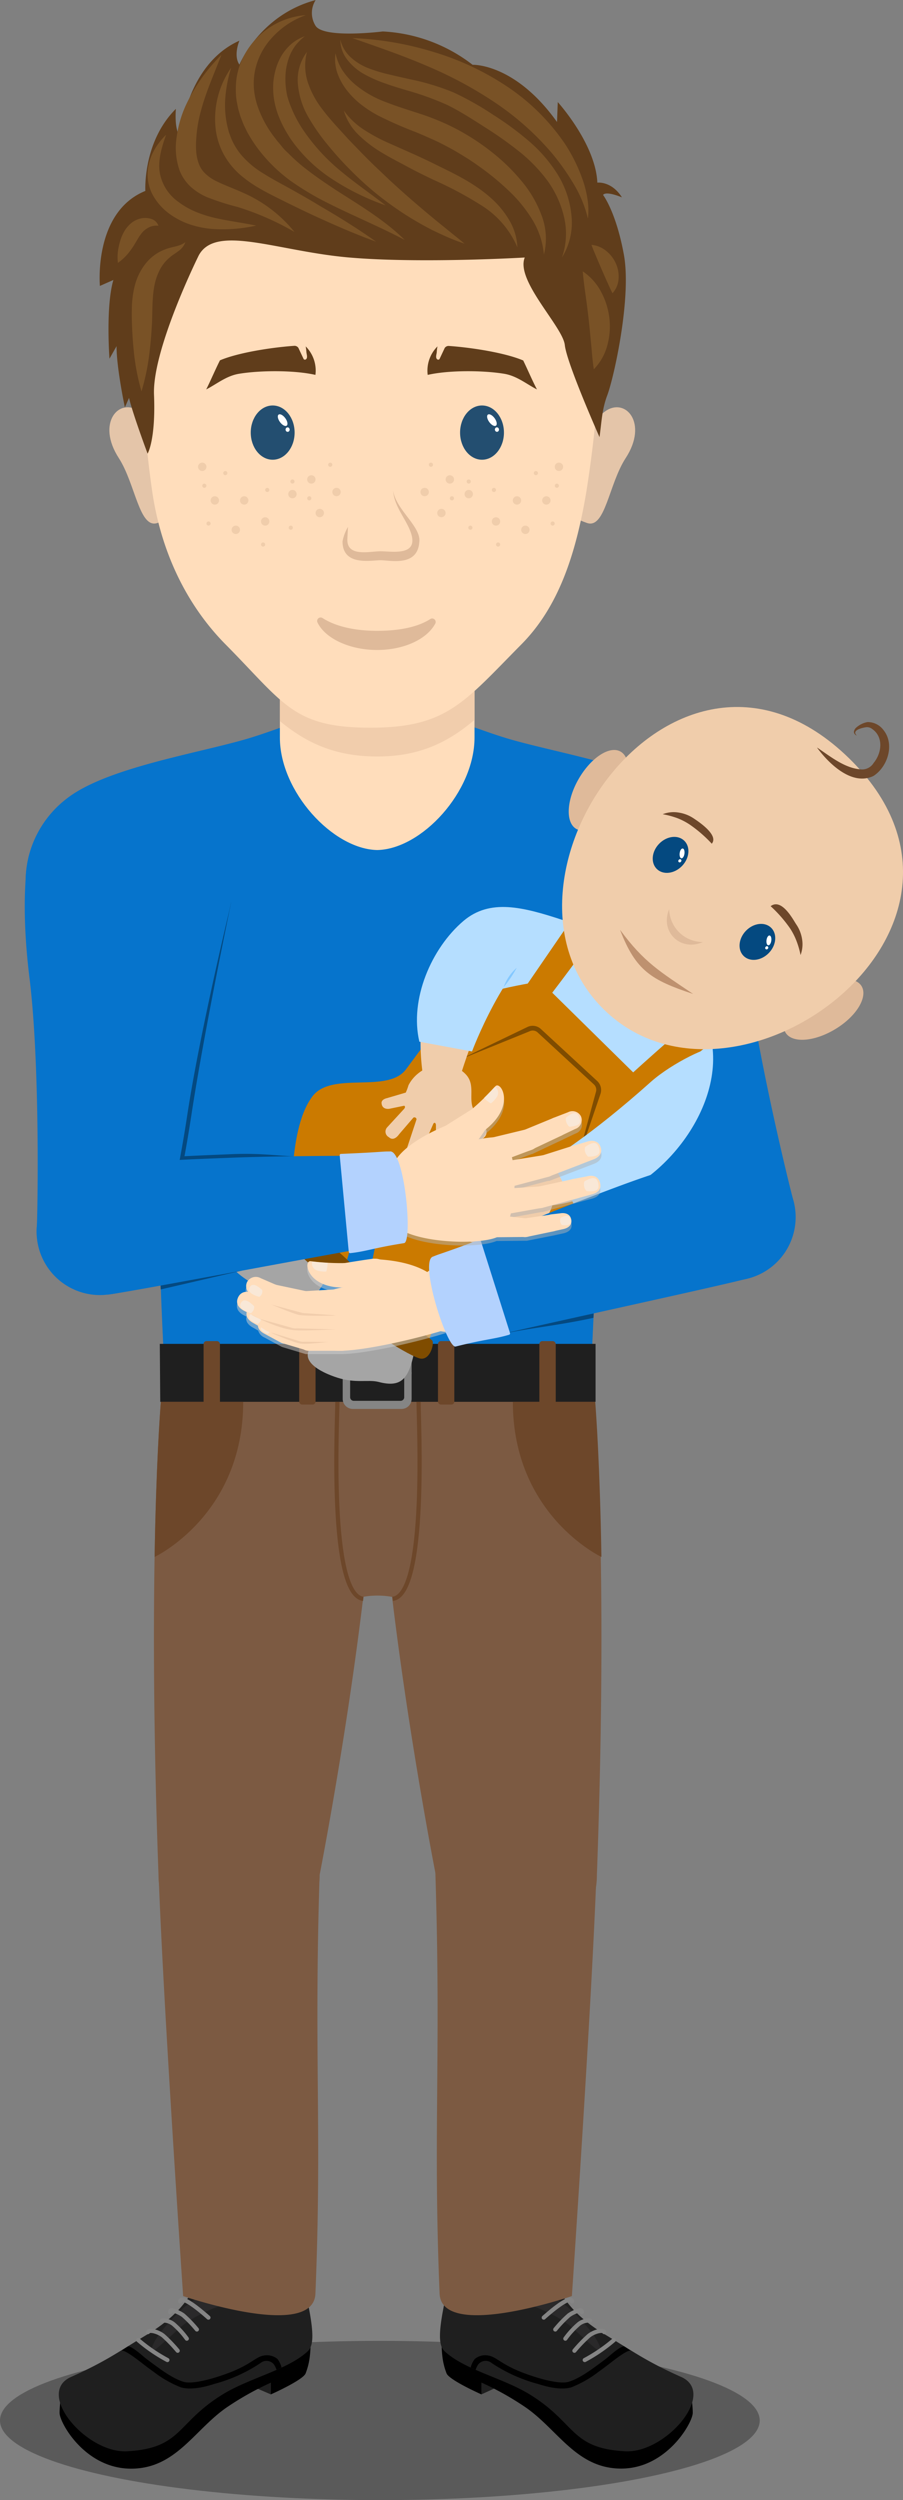<svg xmlns="http://www.w3.org/2000/svg" xmlns:xlink="http://www.w3.org/1999/xlink" viewBox="0 0 216.94 600"><rect x="0" y="0" width="216.94" height="600" fill="#808080" stroke="none"/><defs><clipPath id="clip-path"><path d="M90.65,139.5H67.24V177c0,12.94,12.66,26.76,23.36,27h.05C101.34,203.77,114,190,114,177V139.5Z" fill="none"/></clipPath></defs><g style="isolation:isolate"><g id="Überschriften"><ellipse cx="91.26" cy="580.89" rx="91.26" ry="19.11" opacity="0.3"/><path d="M90.69,335.84c-32.28,0-39.46,59.56-29.14,59.56,11.07,0,16.06-25.95,29.14-25.95s18.08,25.95,29.14,25.95C130.16,395.4,121.45,335.84,90.69,335.84Z" fill="#fdb"/><g id="Leg_left"><g id="Foot_left"><path id="Main_Foot" d="M58.49,519.33c-4.4,0,2.55,23.37-14.46,37.17-7.81,6.33-13,6.2-22.08,14.41-2.7,2.43,18.89,21.25,25.67,10.31,3.33-5.39,8.43-8.75,11.49-8.75,9.76,0,16.17-2.58,10.87-15.91C64.34,542.4,63.15,519.33,58.49,519.33Z" fill="#fdb"/><g id="Toe"><path id="Toe-2" data-name="Toe" d="M24,570.66a2.61,2.61,0,0,0-2.09.25h0a7.15,7.15,0,0,1-2.64,1.15h0a2.08,2.08,0,0,0-2.24,1.22c-.31,1,.55,2.18,1.93,2.6a3.84,3.84,0,0,0,.8.14h0a8,8,0,0,0,4.81-.62v0a2.6,2.6,0,0,0-.56-4.73Z" fill="#fdb"/><path id="Nail" d="M17.78,572.65s0,.57.88.9c0,0,1.23-.29.91-.86S18.66,572.17,17.78,572.65Z" fill="#f7f6f6" opacity="0.5"/></g><g id="Toe-3" data-name="Toe"><path id="Toe-4" data-name="Toe" d="M25.88,572.05a3.17,3.17,0,0,0-2.54.51h0a8.91,8.91,0,0,1-3.14,1.68h0a2.54,2.54,0,0,0-2.63,1.7c-.29,1.28.89,2.63,2.62,3a4.3,4.3,0,0,0,1,.1h0s3.5.38,5.84-1.24l0,0a3.18,3.18,0,0,0,1.3-1.93A3.21,3.21,0,0,0,25.88,572.05Z" fill="#fdb"/><g id="Line"><path d="M17.58,576c.14-1.22,1.51-1.83,2.62-1.86a11.65,11.65,0,0,0,3.14-1.53,7,7,0,0,1-3.11,1.84A2.69,2.69,0,0,0,17.58,576Z" fill="#dfba9a"/></g><path id="Nail-2" data-name="Nail" d="M18.81,575.08s0,.69,1.07,1.09c0,0,1.49-.35,1.11-1C20.7,574.62,19.87,574.49,18.81,575.08Z" fill="#f7f6f6" opacity="0.5"/></g><g id="Toe-5" data-name="Toe"><path id="Toe-6" data-name="Toe" d="M28.19,572.92a3.74,3.74,0,0,0-2.89.88h0a10.17,10.17,0,0,1-3.44,2.29v0A3,3,0,0,0,19,578.37c-.18,1.51,1.33,2.94,3.38,3.19a5,5,0,0,0,1.16,0h0s4.1.06,6.63-2.07l0,0a3.73,3.73,0,0,0-2-6.55Z" fill="#fdb"/><g id="Line-2" data-name="Line"><path d="M19,578.37c0-1.43,1.55-2.3,2.84-2.45a13.44,13.44,0,0,0,3.46-2.13,8.18,8.18,0,0,1-3.4,2.48,3.12,3.12,0,0,0-2.9,2.1Z" fill="#dfba9a"/></g><path id="Nail-3" data-name="Nail" d="M20.39,577.13s.05.84,1.32,1.34c0,0,1.83-.43,1.36-1.28C22.72,576.55,21.7,576.4,20.39,577.13Z" fill="#f7f6f6" opacity="0.5"/></g><g id="Toe-7" data-name="Toe"><path id="Toe-8" data-name="Toe" d="M36.11,578.86a4.35,4.35,0,0,0-7.29-3.61h0a11.81,11.81,0,0,1-3.93,2.81h0c-1.76.27-3.12,1.35-3.25,2.77-.16,1.77,1.66,3.38,4.06,3.6a6.1,6.1,0,0,0,1.36,0h0s4.78-.08,7.66-2.67l0,0A4.31,4.31,0,0,0,36.11,578.86Z" fill="#fdb"/><g id="Line-3" data-name="Line"><path d="M21.64,580.83c-.07-1.67,1.91-2.82,3.17-3a14.67,14.67,0,0,0,4-2.63,9.45,9.45,0,0,1-3.87,3,3.63,3.63,0,0,0-3.3,2.56Z" fill="#dfba9a"/></g><path id="Nail-4" data-name="Nail" d="M23.54,579.54s.18,1.27,2.17,1.84c0,0,2.7-.9,1.88-2.11C27,578.36,25.41,578.26,23.54,579.54Z" fill="#f7f6f6" opacity="0.5"/></g><g id="Toe-9" data-name="Toe"><path id="Toe-10" data-name="Toe" d="M48.48,577.27a6.68,6.68,0,0,0-12.18-3.12,25.59,25.59,0,0,1-5.43,5.15h0c-2.48.86-4.14,2.8-3.95,4.88.24,2.62,3.31,4.47,6.85,4.15a7.36,7.36,0,0,0,5-2.43A5.12,5.12,0,0,1,42,584.55l.46,0A6.67,6.67,0,0,0,48.48,577.27Z" fill="#fdb"/><g id="Line-4" data-name="Line"><path d="M36.66,573.7A21.19,21.19,0,0,1,31,579.55c-3.25,1.13-5.47,4.57-2.57,7.39a4.94,4.94,0,0,1-1.58-2c-1-2.63,1.75-5.35,3.83-5.91a32.51,32.51,0,0,0,5.95-5.36Z" fill="#dfba9a"/></g><path id="Nail-5" data-name="Nail" d="M28.81,582.2s.52,2,3.79,2.56c0,0,4.16-1.91,2.62-3.71C34.08,579.71,31.57,579.83,28.81,582.2Z" fill="#f7f6f6" opacity="0.5"/></g></g><g id="Lower_Leg_left"><path id="Lower_Leg" d="M42.92,450.12h0a14.51,14.51,0,0,1,29,0s0,.08,0,.13c.38,1.78,6,23.11,2.35,44.85-5.38,31.87-6,21.69-6,61.72V557h0a9.1,9.1,0,0,1-18.19.34h0C50.1,516.61,40.93,489.19,42.92,450.12Z" fill="#fdb"/></g><g id="Upper_Leg_left"><path id="Upper_Leg" d="M40.76,335.94a25,25,0,0,1,50,0C90.78,385.48,72,450.12,72,450.12a14.51,14.51,0,0,1-29,0S36.66,402.94,40.76,335.94Z" fill="#fdb"/></g></g><g id="Leg_right"><g id="Foot_right"><path id="Main_Foot-2" data-name="Main_Foot" d="M123,519.23c4.4,0-2.56,23.37,14.45,37.16,7.81,6.34,13,6.21,22.09,14.41,2.69,2.44-18.9,21.26-25.67,10.32-3.33-5.39-8.43-8.75-11.5-8.75-9.76,0-16.17-2.59-10.87-15.91C117.13,542.3,118.33,519.23,123,519.23Z" fill="#fdb"/><g id="Toe-11" data-name="Toe"><path id="Toe-12" data-name="Toe" d="M157.44,570.56a2.55,2.55,0,0,1,2.08.25h0a7.08,7.08,0,0,0,2.64,1.16h0a2.06,2.06,0,0,1,2.23,1.21c.32,1-.55,2.19-1.93,2.61a3.73,3.73,0,0,1-.8.14h0a8,8,0,0,1-4.8-.63v0a2.6,2.6,0,0,1,.56-4.73Z" fill="#fdb"/><path id="Nail-6" data-name="Nail" d="M163.69,572.55s0,.57-.88.9c0,0-1.23-.29-.91-.86S162.82,572.06,163.69,572.55Z" fill="#f7f6f6" opacity="0.5"/></g><g id="Toe-13" data-name="Toe"><path id="Toe-14" data-name="Toe" d="M155.6,572a3.16,3.16,0,0,1,2.53.51h0a8.75,8.75,0,0,0,3.13,1.68h0a2.58,2.58,0,0,1,2.63,1.71c.28,1.28-.89,2.63-2.63,3a3.77,3.77,0,0,1-1,.09h0s-3.5.39-5.85-1.23l0,0a3.15,3.15,0,0,1-1.29-1.92A3.2,3.2,0,0,1,155.6,572Z" fill="#fdb"/><g id="Line-5" data-name="Line"><path d="M163.9,575.85a2.69,2.69,0,0,0-2.65-1.55,7,7,0,0,1-3.11-1.85,11.35,11.35,0,0,0,3.13,1.54c1.11,0,2.48.64,2.63,1.86Z" fill="#dfba9a"/></g><path id="Nail-7" data-name="Nail" d="M162.66,575s0,.69-1.07,1.09c0,0-1.48-.35-1.1-1C160.77,574.52,161.6,574.39,162.66,575Z" fill="#f7f6f6" opacity="0.5"/></g><g id="Toe-15" data-name="Toe"><path id="Toe-16" data-name="Toe" d="M153.29,572.82a3.73,3.73,0,0,1,2.88.88h0a10.17,10.17,0,0,0,3.44,2.29h0a3,3,0,0,1,2.86,2.27c.19,1.52-1.32,3-3.37,3.2a4.49,4.49,0,0,1-1.16,0v0s-4.09.06-6.63-2.08l0,0A3.68,3.68,0,0,1,150,577,3.73,3.73,0,0,1,153.29,572.82Z" fill="#fdb"/><g id="Line-6" data-name="Line"><path d="M162.47,578.26a3.13,3.13,0,0,0-2.9-2.09,8.17,8.17,0,0,1-3.39-2.48,13.27,13.27,0,0,0,3.46,2.13c1.28.15,2.79,1,2.83,2.44Z" fill="#dfba9a"/></g><path id="Nail-8" data-name="Nail" d="M161.08,577s0,.85-1.31,1.35c0,0-1.84-.44-1.36-1.29C158.76,576.45,159.78,576.3,161.08,577Z" fill="#f7f6f6" opacity="0.5"/></g><g id="Toe-17" data-name="Toe"><path id="Toe-18" data-name="Toe" d="M145.36,578.76a4.35,4.35,0,0,1,7.29-3.61h0a12,12,0,0,0,3.93,2.81h0c1.76.27,3.12,1.35,3.25,2.76.16,1.78-1.66,3.39-4.07,3.61a6.13,6.13,0,0,1-1.36-.05h0s-4.78-.08-7.67-2.68l0,0A4.36,4.36,0,0,1,145.36,578.76Z" fill="#fdb"/><g id="Line-7" data-name="Line"><path d="M159.84,580.72a3.68,3.68,0,0,0-3.31-2.56,9.56,9.56,0,0,1-3.87-3,15.72,15.72,0,0,0,4,2.62c1.5.22,3.23,1.29,3.22,3Z" fill="#dfba9a"/></g><path id="Nail-9" data-name="Nail" d="M157.94,579.44s-.19,1.27-2.17,1.84c0,0-2.71-.9-1.88-2.12C154.5,578.26,156.06,578.16,157.94,579.44Z" fill="#f7f6f6" opacity="0.5"/></g><g id="Toe-19" data-name="Toe"><path id="Toe-20" data-name="Toe" d="M133,577.17a6.68,6.68,0,0,1,12.18-3.12,25.69,25.69,0,0,0,5.44,5.15h0c2.48.86,4.15,2.79,4,4.88-.24,2.61-3.31,4.47-6.86,4.14a7.31,7.31,0,0,1-5-2.42,5.15,5.15,0,0,0-3.21-1.36l-.46,0A6.68,6.68,0,0,1,133,577.17Z" fill="#fdb"/><g id="Line-8" data-name="Line"><path d="M144.82,573.6a32.13,32.13,0,0,0,5.94,5.36c3.22.92,5.9,5.27,2.26,7.88a5.61,5.61,0,0,0,1.27-2.07c.58-2.48-1.69-4.56-3.84-5.32a21.19,21.19,0,0,1-5.63-5.85Z" fill="#dfba9a"/></g><path id="Nail-10" data-name="Nail" d="M152.67,582.1s-.52,2-3.79,2.56c0,0-4.16-1.92-2.63-3.71C147.4,579.61,149.9,579.73,152.67,582.1Z" fill="#f7f6f6" opacity="0.5"/></g></g><g id="Lower_Leg_right"><path id="Lower_Leg-2" data-name="Lower_Leg" d="M138.52,450h0a14.51,14.51,0,0,0-29,0v.12c-.37,1.78-6,23.12-2.35,44.85,5.39,31.88,6,21.7,6,61.72v.2h0a9.1,9.1,0,0,0,18.19.34h0C131.38,516.51,140.51,489.09,138.52,450Z" fill="#fdb"/></g><g id="Upper_Leg_right"><path id="Upper_Leg-2" data-name="Upper_Leg" d="M140.71,335.84a25,25,0,0,0-50,0c0,49.54,18.76,114.18,18.76,114.18a14.51,14.51,0,0,0,29,0S144.82,402.84,140.71,335.84Z" fill="#fdb"/></g></g><g id="Upper_Arm_right"><path id="Upper_Arm" d="M188.27,290.05c-.07-.45-.16-.9-.27-1.33h0s-11.51-35.91-10.91-60c.47-19.21-5.49-28-5.49-28h0a24,24,0,1,0-42.53,22.07h0s13.83,29.07,21.17,47.82c6.23,15.91,13.14,24.61,13.14,24.61h0a12.73,12.73,0,0,0,24.88-5.2Z" fill="#fdb"/></g><g id="Upper_Body"><path d="M174.26,211.73a23.89,23.89,0,0,1-3.83,13c-.65,1-16.11,22.47-20.49,35.27-3.69,10.76-8.56,22.53-8.72,31.06-.27,14.36-.39,23.38-.46,30.15,0,6.25,0,10.59,0,15.43h0c0,30.37-25.1,32.81-50,32.81h-.15c-24.88,0-50-2.44-50-32.81h0c0-4.84,0-9.18-.06-15.43-.06-6.77-.18-15.79-.45-30.15-.15-8.53-5-20.3-8.71-31.06-4.39-12.8-19.86-34.28-20.49-35.27a24,24,0,0,1,20.12-37s30-2.88,39.21-9.91c7.75-5.9,18.57-5.93,20.39-5.9h.15c1.83,0,12.65,0,20.4,5.9,9.22,7,39.21,9.91,39.21,9.91A24,24,0,0,1,174.26,211.73Z" fill="#fbdbba"/><path d="M174.26,211.73a23.89,23.89,0,0,1-3.83,13c-.65,1-16.11,22.47-20.49,35.27-3.69,10.76-8.56,22.53-8.72,31.06-.27,14.36-.39,23.38-.46,30.15,0,6.25,0,10.59,0,15.43h0c0,30.37-25.1,32.81-50,32.81h-.15c-24.88,0-50-2.44-50-32.81h0c0-4.84,0-9.18-.06-15.43-.06-6.77-.18-15.79-.45-30.15-.15-8.53-5-20.3-8.71-31.06-4.39-12.8-19.86-34.28-20.49-35.27a24,24,0,0,1,20.12-37s30-2.88,39.21-9.91c7.75-5.9,18.57-5.93,20.39-5.9h.15c1.83,0,12.65,0,20.4,5.9,9.22,7,39.21,9.91,39.21,9.91A24,24,0,0,1,174.26,211.73Z" fill="#fdb"/><g id="Chest_Navel"><g id="Chest_right"><path d="M148.85,244.55c-2.88,18.08-27.95,19.07-42.24,16.71-4.59-.87-12.74-2.84-13.43-8.35,1.37,5.12,9.15,6.2,13.65,6.89,14.14,1.37,37.23,1.52,42-15.25Z" fill="#e4c5a9"/></g><g id="Chest_left"><path d="M32.83,244.55c4.79,16.77,27.88,16.62,42,15.25,4.52-.7,12.26-1.76,13.65-6.89-.68,5.5-8.86,7.48-13.43,8.35-14.29,2.36-39.36,1.37-42.24-16.71Z" fill="#e4c5a9"/></g><circle id="Nipple_right" cx="131.54" cy="252.91" r="2.02" fill="#e4c5a9"/><circle id="Nipple_left" cx="48.83" cy="252.91" r="2.02" fill="#e4c5a9"/><g id="Sternal_left"><path d="M49.37,199a168.74,168.74,0,0,1,26.22,5.4C84,206.88,87.31,209,88.72,218.08a35,35,0,0,1,.32,6.7,41.56,41.56,0,0,0-.88-6.6c-1.89-8.74-4.81-10.19-13-12.55C67.82,203.41,57,200.91,49.37,199Z" fill="#e4c5a9"/></g><g id="Sternal_right"><path d="M132,199c-7.65,1.92-18.41,4.39-25.84,6.62-8.17,2.38-11.05,3.8-13,12.55a41.56,41.56,0,0,0-.88,6.6,34.21,34.21,0,0,1,.32-6.7c1.42-9.14,4.71-11.2,13.13-13.67A168.74,168.74,0,0,1,132,199Z" fill="#e4c5a9"/></g><ellipse id="Navel" cx="90.75" cy="312.78" rx="1.86" ry="3.29" fill="#e4c5a9"/></g></g><g id="Socks"><g id="Standard_Socks_left"><path d="M48.37,550.83h0c.88-2.39,1.51-4.72,1.21-10,3,2.51,13.21,2.56,18.75.56,0,2.53.68,5.88,2.13,10.65a11.8,11.8,0,0,1,.75,2.36h0a12.77,12.77,0,0,1,.25,2.5,12.35,12.35,0,1,1-23.09-6.08Z" fill="#0674cc"/><path d="M17,572.61c13.58-9.93,17.84-10,25.65-16.38,1.91-1.54,4-3.72,5.76-5.41l0-.05a12.34,12.34,0,0,1,22.8,3.64h0c4.78,13.84-2.37,19-12.13,19-3.06,0-12.31,12.13-21.34,14.5C22.47,591.92,14,574.76,17,572.61Z" fill="#0674cc"/></g><g id="Standard_Sock_right"><path d="M133,550.83h0c-.88-2.39-1.51-4.72-1.21-10-3,2.51-13.21,2.56-18.76.56,0,2.53-.67,5.88-2.13,10.65a12.46,12.46,0,0,0-.74,2.36h0a12,12,0,0,0-.25,2.5A12.35,12.35,0,1,0,133,550.83Z" fill="#0674cc"/><path d="M164.42,572.61c-13.57-9.93-17.83-10-25.64-16.38-1.91-1.54-4-3.72-5.76-5.41l0-.05a12.34,12.34,0,0,0-22.8,3.64h0c-4.78,13.84,2.37,19,12.13,19,3.06,0,12.3,12.13,21.34,14.5C158.92,591.92,167.36,574.76,164.42,572.61Z" fill="#0674cc"/></g></g><g id="Body"><g id="Body-2" data-name="Body"><path d="M165.33,191.56c-9.35-7.2-30.47-10.6-42.69-14.1-10.32-3-17.11-7.15-31.89-7.19s-21.58,4.23-31.9,7.19c-12.21,3.5-33.34,6.9-42.69,14.1a25.14,25.14,0,0,0-6,33.71c.06.1.26.38.57.83C20.93,240.77,28,252.93,30.5,260.33c3.8,11.08,7.51,22.57,7.66,30.75.29,15.64.74,25,1.07,31.91.25,5.39.44,9.29.44,13.65l0,1h0c.56,30.26,26.58,32.81,51,32.81h.11c24.41,0,50.44-2.55,51-32.81h0l0-1c0-4.36.19-8.26.45-13.65.33-6.87.78-16.27,1.06-31.91.15-8.18,3.87-19.67,7.66-30.75,2.53-7.4,9.57-19.56,19.81-34.23.31-.45.51-.73.57-.83a25.14,25.14,0,0,0-6-33.71Z" fill="#0674cc"/><path d="M175.37,211.73a24.83,24.83,0,0,1-4,13.55c-.06.09-.26.37-.56.82-10.25,14.68-17.28,26.83-19.82,34.23-3.29,9.61-6.52,19.54-7.42,27.33-.14,1.2-.21,2.33-.23,3.42-.21,11.09-.5,19-.76,25.18-.11,2.52-.22,4.73-.31,6.73-.26,5.39-.45,9.28-.45,13.65l0,1h0c-.57,30.25-26.59,32.8-51,32.8h-.1c-24.41,0-50.44-2.55-51-32.8h0l0-1c0-4.37-.18-8.26-.45-13.65-.17-3.62-.37-8-.58-13.54-.17-5-.34-11-.48-18.37a57.34,57.34,0,0,0-2.12-13c-1.46-5.64-3.48-11.76-5.54-17.75-2.53-7.4-9.57-19.55-19.82-34.23-.3-.45-.5-.73-.56-.82a25.15,25.15,0,0,1,6.05-33.72c9.34-7.2,30.47-10.6,42.68-14.09,10.32-3,17.11-7.16,31.9-7.2s21.57,4.23,31.89,7.2c12.21,3.49,33.34,6.89,42.69,14.09A24.93,24.93,0,0,1,175.37,211.73Z" fill="#0674cc"/></g></g><path id="upper_arm_right-2" data-name="upper_arm_right" d="M154.77,187.17a24.82,24.82,0,0,1,17.9,13.09c.48.73,4.45,9.88,6.33,28.68,2.14,21.44,11.06,57.34,11.52,58.81h0a15.22,15.22,0,0,1-29.18,8.68h0c-2.66-5.9-6.3-12.35-12.14-27.26-7.24-18.49-20.67-45.58-20.81-45.87l0-.06a24.69,24.69,0,0,1-2.43-15.73A25,25,0,0,1,154.77,187.17Z" fill="#0674cc"/><g id="Shoes"><g id="Shoe_politician_right"><polyline points="115.63 574.64 120.62 572.34 114.14 570.32 115.63 574.64" fill="#1f1f1f"/><path d="M123.51,554.92s1.54-3.65,3.4-4.88a4.27,4.27,0,0,1,3.24-.87,2.94,2.94,0,0,1,2.21,1.08l.29.91.56,1.21-.69,2.55" fill="#49270e"/><path d="M106.3,561.77s-.42.37,0,3.92a16,16,0,0,0,1,3.93c.72,1.62,8.35,5,8.35,5l0-2.84a71,71,0,0,1,10.17,5.65c8.07,5.32,12.47,15,23.42,15s17.19-11.05,17.19-13.38c0-1.33-.26-3.52-.26-3.52"/><path d="M163.65,570.44c-8.28-3.69-11.24-5.93-18.35-10.22-9-5.46-10.51-10.38-11.26-11.05a.83.83,0,0,0-1.11-.16,4.1,4.1,0,0,0-.81.86,3.24,3.24,0,0,0,.65,1.56,9.93,9.93,0,0,0-4.48.69,53.14,53.14,0,0,1-9.55,2.54,9.42,9.42,0,0,1-7.22-2.12c-1.8-1.7-4.19-2.48-4.71,0-2.2,10.5-.71,11.2.85,12.45,4.82,3.9,13.48,5.9,19.53,9.6,11.28,6.9,9.71,12.93,22.95,13.69C159.89,588.84,172.35,574.33,163.65,570.44Z" fill="#1f1f1f"/><path d="M132.77,551.43c2.17.49,6.14,4.38,8.83,7.65,2.34,2.86,3,5,2.67,5.34-.15.14-2.21-1.57-6.4-5.44-3.69-3.61-11.26-6.08-11.35-6.07S130,550.8,132.77,551.43Z" fill="#2a292a"/><path d="M114.27,568.73a4.81,4.81,0,0,1,.6-1.26,2.27,2.27,0,0,1,3.26-.36,37.25,37.25,0,0,0,11.09,5c4.44,1.44,6.85,1.18,8.06.81a26.9,26.9,0,0,0,6.5-3.7c.93-.66,1.8-1.32,2.6-1.93s4.11-3.26,5.09-3.19l-1.51-1c-1-.06-3.49,2.28-4.28,2.89s-1.67,1.26-2.6,1.93-3.91,2.93-6.5,3.69c-2.08.62-6.92-.63-11.27-2.31-5.07-2-6.07-3.7-8-4a3.94,3.94,0,0,0-3.23.81,5.54,5.54,0,0,0-1,2.07Z"/><path d="M130.63,556.2s6.47-5.89,6.82-3.89" fill="none" stroke="#858585" stroke-linecap="round" stroke-linejoin="round" stroke-width="1"/><path d="M133.4,559.05a28.41,28.41,0,0,1,3.28-3.42,7.73,7.73,0,0,1,2.68-1.2c.44-.09.44.45.44.45" fill="none" stroke="#858585" stroke-linecap="round" stroke-linejoin="round" stroke-width="1"/><path d="M135.82,561.25a20,20,0,0,1,3.24-3.52,3.91,3.91,0,0,1,2.71-.82" fill="none" stroke="#858585" stroke-linecap="round" stroke-linejoin="round" stroke-width="1"/><path d="M138,564.15a33.9,33.9,0,0,1,3.44-3.57c1.2-1,3.42-1.58,3.71-.91" fill="none" stroke="#858585" stroke-linecap="round" stroke-linejoin="round" stroke-width="1"/><path d="M140.48,566.38a39.18,39.18,0,0,0,7-4.78" fill="none" stroke="#858585" stroke-linecap="round" stroke-linejoin="round" stroke-width="1"/></g><g id="Shoe_politician_left"><polyline points="65.1 574.64 60.46 572.65 66.57 570.32 65.1 574.64" fill="#1f1f1f"/><path d="M57.19,554.92s-1.54-3.65-3.39-4.88a4.27,4.27,0,0,0-3.24-.87,3,3,0,0,0-2.22,1.08l-.29.91-.56,1.21.69,2.55" fill="#49270e"/><path d="M74.41,561.77s.42.37,0,3.92a16.28,16.28,0,0,1-1,3.93c-.72,1.62-8.32,5-8.32,5V571.8a70.75,70.75,0,0,0-10.18,5.65c-8.07,5.32-12.47,15-23.41,15-11.1,0-17.19-11.05-17.19-13.38,0-1.33.26-3.52.26-3.52"/><path d="M17.06,570.44c8.27-3.69,11.23-5.93,18.35-10.22,9-5.46,10.5-10.38,11.26-11.05a.81.81,0,0,1,1.1-.16,4.2,4.2,0,0,1,.82.86,3.32,3.32,0,0,1-.66,1.56,9.93,9.93,0,0,1,4.48.69A53.59,53.59,0,0,0,62,554.66a9.45,9.45,0,0,0,7.23-2.12c1.8-1.7,4.18-2.48,4.7,0,2.2,10.5.71,11.2-.84,12.45-4.83,3.9-13.49,5.9-19.53,9.6-11.28,6.9-9.72,12.93-23,13.69C20.82,588.84,8.36,574.33,17.06,570.44Z" fill="#1f1f1f"/><path d="M47.93,551.43c-2.17.49-6.14,4.38-8.82,7.65-2.35,2.86-3,5-2.68,5.34.15.14,2.21-1.57,6.41-5.44,3.69-3.61,11.26-6.08,11.35-6.07S50.72,550.8,47.93,551.43Z" fill="#2a292a"/><path d="M66.44,568.73a5.2,5.2,0,0,0-.61-1.26,2.27,2.27,0,0,0-3.26-.36,37.14,37.14,0,0,1-11.08,5c-4.44,1.44-6.86,1.18-8.07.81a26.6,26.6,0,0,1-6.49-3.7c-.94-.66-1.81-1.32-2.6-1.93s-4.12-3.26-5.09-3.19l1.5-1c1-.06,3.49,2.28,4.29,2.89s1.66,1.26,2.6,1.93,3.9,2.93,6.49,3.69c2.08.62,6.92-.63,11.28-2.31,5.06-2,6.06-3.7,8-4a4,4,0,0,1,3.24.81,5.47,5.47,0,0,1,1,2.07Z"/><path d="M50.08,556.2s-6.48-5.89-6.82-3.89" fill="none" stroke="#858585" stroke-linecap="round" stroke-linejoin="round" stroke-width="1"/><path d="M47.3,559.05A28.93,28.93,0,0,0,44,555.63a7.83,7.83,0,0,0-2.69-1.2c-.44-.09-.44.45-.44.45" fill="none" stroke="#858585" stroke-linecap="round" stroke-linejoin="round" stroke-width="1"/><path d="M44.88,561.25a20.24,20.24,0,0,0-3.23-3.52,3.94,3.94,0,0,0-2.72-.82" fill="none" stroke="#858585" stroke-linecap="round" stroke-linejoin="round" stroke-width="1"/><path d="M42.69,564.15a34.59,34.59,0,0,0-3.43-3.57c-1.21-1-3.42-1.58-3.71-.91" fill="none" stroke="#858585" stroke-linecap="round" stroke-linejoin="round" stroke-width="1"/><path d="M40.22,566.38a39.18,39.18,0,0,1-7-4.78" fill="none" stroke="#858585" stroke-linecap="round" stroke-linejoin="round" stroke-width="1"/></g></g><g id="Pants"><g id="Pelvis_Bone"><path d="M90.69,335.84c-32.28,0-39.46,59.56-29.14,59.56,11.07,0,16.06-12.48,29.14-12.48s18.08,12.48,29.14,12.48C130.16,395.4,121.45,335.84,90.69,335.84Z" fill="#7c5a42"/></g><g id="lower_leg_right-2" data-name="lower_leg_right"><path d="M124,430.67A19.35,19.35,0,0,0,104.61,450c1.37,43.5-.59,62,1,100.44.48,11.31,31.78.59,31.78.59s4.75-69.56,5.89-101A19.35,19.35,0,0,0,124,430.67Z" fill="#7c5a42"/></g><path id="upper_leg_right-2" data-name="upper_leg_right" d="M142.77,335.84h-52C90.78,379.43,104.7,450,104.7,450a19.35,19.35,0,0,0,38.7,0C146.19,373.46,142.77,335.84,142.77,335.84Z" fill="#7c5a42"/><g id="lower_leg_left-2" data-name="lower_leg_left"><path d="M57.43,430.67A19.35,19.35,0,0,1,76.78,450c-1.37,43.5.59,62-1,100.44-.48,11.31-31.78.59-31.78.59s-4.75-69.56-5.89-101A19.35,19.35,0,0,1,57.43,430.67Z" fill="#7c5a42"/></g><path id="upper_leg_left-2" data-name="upper_leg_left" d="M38.7,335.84h52C90.69,379.43,76.78,450,76.78,450a19.35,19.35,0,0,1-38.7,0C35.29,373.46,38.7,335.84,38.7,335.84Z" fill="#7c5a42"/><g id="Waistbelt"><g id="Waistband"><polygon points="143.08 336.42 38.5 336.42 38.39 322.51 143.08 322.51 143.08 336.42" fill="#1f1f1f"/><rect x="48.91" y="321.85" width="3.93" height="15.23" rx="0.7" fill="#6d472a"/><rect x="71.88" y="321.85" width="3.93" height="15.23" rx="0.7" fill="#6d472a"/><rect x="105.22" y="321.85" width="3.93" height="15.23" rx="0.7" fill="#6d472a"/><rect x="129.58" y="321.85" width="3.93" height="15.23" rx="0.7" fill="#6d472a"/></g><path d="M89.72,329.52a1.13,1.13,0,0,1,1.11-1.15h7a1.16,1.16,0,0,1,0,2.31h-7A1.14,1.14,0,0,1,89.72,329.52Z" fill="#858585"/><path d="M82.33,335.65V323.39a2.44,2.44,0,0,1,2.39-2.48H96.51a2.43,2.43,0,0,1,2.38,2.48v12.26a2.43,2.43,0,0,1-2.38,2.48H84.72A2.44,2.44,0,0,1,82.33,335.65Zm1.79-12.1V335.3a.87.87,0,0,0,.84.88h11.3a.87.87,0,0,0,.85-.88V323.55a.86.86,0,0,0-.85-.88H85A.86.86,0,0,0,84.12,323.55Z" fill="#858585"/></g><path d="M37.14,373.65s21.29-10,21.29-37.23H38.65C38.43,339.1,37.52,351.45,37.14,373.65Z" fill="#6d472a"/><path d="M144.49,373.65s-21.28-10-21.28-37.23H143C143.2,339.1,144.12,351.45,144.49,373.65Z" fill="#6d472a"/></g><g id="Face"><path id="Neck" d="M90.65,139.5H67.24V177c0,12.94,12.66,26.76,23.36,27h.05C101.34,203.77,114,190,114,177V139.5Z" fill="#fdb"/><g id="Neck_Shadow"><g clip-path="url(#clip-path)"><path d="M148.86,73H32.93a269.2,269.2,0,0,0,2.73,43.4c2.42,16,4.08,28.94,13.3,38.26,14.79,14.93,22.22,26.89,41.69,26.89,19.25,0,26.63-12.26,41.12-26.89,9.22-9.32,10.65-22.3,13.3-38.26A298.69,298.69,0,0,0,148.86,73Z" fill="#f1cdac"/></g></g><path id="Ears" d="M145.32,98.76c-4.88,3.58-8.94,12.92-8.94,12.92l-46.78-.23h-.26l-46.78.23s-4.06-9.34-9-12.92-10.51,2.74-5,11.2c4,6.23,4.9,17.09,9.3,15.54s4.75-2.84,4.75-2.84l46.68.12h.28l46.68-.12s.34,1.29,4.75,2.84,5.25-9.31,9.3-15.54C155.84,101.5,150.21,95.18,145.32,98.76Z" fill="#e4c5a9"/><g id="Face-2" data-name="Face"><path d="M144.39,76.93H34a256.34,256.34,0,0,0,2.61,41.3c2.3,15.23,8.79,27.54,17.57,36.41,14.09,14.21,16.26,20,34.81,20,18.34,0,22.47-6.07,36.27-20,8.79-8.87,13-21.22,15.57-36.41A284,284,0,0,0,144.39,76.93Z" fill="#fdb"/><ellipse id="Upper_Head" cx="89.14" cy="78.44" rx="55.22" ry="57.96" fill="#fdb"/></g><g id="Mouth"><path d="M77.47,148.31a.84.84,0,0,0-1.19,1.09c1.88,3.9,7.85,6.59,14.3,6.59s12-2.58,14-6.35a.84.84,0,0,0-1.19-1.09c-2,1.3-5.79,2.84-12.78,2.84S79.52,149.65,77.47,148.31Z" fill="#dfba9a"/></g><g id="Eyes"><g id="Eye_left"><ellipse cx="65.51" cy="103.82" rx="5.27" ry="6.51" fill="#234e70"/><ellipse cx="67.9" cy="100.82" rx="0.79" ry="1.64" transform="translate(-46.4 59.47) rotate(-36.15)" fill="#fff"/><ellipse cx="69.09" cy="103.1" rx="0.49" ry="0.54" transform="translate(-8.26 6.05) rotate(-4.73)" fill="#fff"/></g><g id="Eye_right"><ellipse cx="115.8" cy="103.82" rx="5.27" ry="6.51" fill="#234e70"/><ellipse cx="118.18" cy="100.82" rx="0.79" ry="1.64" transform="translate(-36.72 89.13) rotate(-36.15)" fill="#fff"/><ellipse cx="119.38" cy="103.1" rx="0.49" ry="0.54" transform="translate(-8.09 10.19) rotate(-4.73)" fill="#fff"/></g></g><circle cx="70.26" cy="118.58" r="1.01" fill="#f0cdab"/><circle cx="56.65" cy="127.15" r="1.01" fill="#f0cdab"/><circle cx="63.71" cy="125.14" r="1.01" fill="#f0cdab"/><circle cx="74.8" cy="115.06" r="1.01" fill="#f0cdab"/><circle cx="48.59" cy="112.03" r="1.01" fill="#f0cdab"/><circle cx="58.67" cy="120.1" r="1.01" fill="#f0cdab"/><circle cx="76.82" cy="123.12" r="1.01" fill="#f0cdab"/><circle cx="80.85" cy="118.08" r="1.01" fill="#f0cdab"/><circle cx="51.61" cy="120.1" r="1.01" fill="#f0cdab"/><circle cx="69.86" cy="126.64" r="0.5" fill="#f0cdab"/><circle cx="70.26" cy="115.56" r="0.5" fill="#f0cdab"/><circle cx="50.1" cy="125.64" r="0.5" fill="#f0cdab"/><circle cx="64.21" cy="117.58" r="0.5" fill="#f0cdab"/><circle cx="49.09" cy="116.57" r="0.5" fill="#f0cdab"/><circle cx="74.3" cy="119.59" r="0.5" fill="#f0cdab"/><circle cx="63.21" cy="130.68" r="0.5" fill="#f0cdab"/><circle cx="79.34" cy="111.53" r="0.5" fill="#f0cdab"/><circle cx="54.13" cy="113.54" r="0.5" fill="#f0cdab"/><circle cx="112.61" cy="118.58" r="1.01" fill="#f0cdab"/><circle cx="126.22" cy="127.15" r="1.01" fill="#f0cdab"/><circle cx="119.16" cy="125.14" r="1.01" fill="#f0cdab"/><circle cx="108.07" cy="115.06" r="1.01" fill="#f0cdab"/><circle cx="134.28" cy="112.03" r="1.01" fill="#f0cdab"/><circle cx="124.2" cy="120.1" r="1.01" fill="#f0cdab"/><circle cx="106.05" cy="123.12" r="1.01" fill="#f0cdab"/><circle cx="102.02" cy="118.08" r="1.01" fill="#f0cdab"/><circle cx="131.26" cy="120.1" r="1.01" fill="#f0cdab"/><circle cx="113.01" cy="126.64" r="0.5" fill="#f0cdab"/><circle cx="112.61" cy="115.56" r="0.5" fill="#f0cdab"/><circle cx="132.77" cy="125.64" r="0.5" fill="#f0cdab"/><circle cx="118.66" cy="117.58" r="0.5" fill="#f0cdab"/><circle cx="133.78" cy="116.57" r="0.5" fill="#f0cdab"/><circle cx="108.57" cy="119.59" r="0.5" fill="#f0cdab"/><circle cx="119.66" cy="130.68" r="0.5" fill="#f0cdab"/><circle cx="103.53" cy="111.53" r="0.5" fill="#f0cdab"/><circle cx="128.74" cy="113.54" r="0.5" fill="#f0cdab"/><path d="M129,93.46c-2.54-1.3-4.83-3.26-7.89-3.76-5.13-.84-13.35-.88-18.36.27a8.22,8.22,0,0,1,2.35-6.84,10.08,10.08,0,0,0-.17,1.33c0,.46-.45,1.52.21,1.83a.37.37,0,0,0,.46-.14l1.24-2.64h0a1.13,1.13,0,0,1,1.09-.48c5.74.41,13.58,1.69,17.77,3.48C126.81,88.79,127.8,91.16,129,93.46Z" fill="#603d1b"/><path d="M49.54,93.46c2.54-1.3,4.83-3.26,7.89-3.76,5.13-.84,13.35-.88,18.35.27a8.21,8.21,0,0,0-2.34-6.84,12.09,12.09,0,0,1,.17,1.33c0,.46.45,1.52-.21,1.83a.37.37,0,0,1-.46-.14c-.42-.88-.83-1.76-1.24-2.64h0A1.11,1.11,0,0,0,70.61,83c-5.74.41-13.58,1.69-17.77,3.48C51.68,88.79,50.69,91.16,49.54,93.46Z" fill="#603d1b"/><path id="nose" d="M94.45,117.71c.23,3.76,2.92,6.6,4.15,9.83,2.3,6.07-4.38,4.76-7.15,4.76h0c-2.68,0-8.14,1.46-8-2.92.07-1.53.15-2.92.15-2.92a10.76,10.76,0,0,0-1.31,3.46c0,6,6.84,4.53,9.14,4.53s8.84,1.62,9.3-4.3C101.29,126.39,95.06,122.32,94.45,117.71Z" fill="#dfba9a"/></g><path d="M81.05,336.42c0,4.75-2.13,46.33,6.23,47.28" fill="none" stroke="#6d472a" stroke-miterlimit="10" stroke-width="1.01"/><path d="M100.56,336.42c0,4.75,2.13,46.33-6.23,47.28" fill="none" stroke="#6d472a" stroke-miterlimit="10" stroke-width="1.01"/><path d="M109.08,224.95h24.2a0,0,0,0,1,0,0v26.27a5,5,0,0,1-5,5H114.06a5,5,0,0,1-5-5V224.95A0,0,0,0,1,109.08,224.95Z" fill="#044980"/><path d="M47.74,61.31S36.56,83.8,37,94.72s-1.54,14.15-1.54,14.15S31.89,99.33,31,95.49l-1,2.27S28,88.39,28,83.08l-1.7,3s-.94-12.54.94-18.89L24,68.62s-1.61-17.71,10.92-22.8c0,0-.67-11.73,7.34-19.7,0,0-.47,4.87,1,6.64,0,0,1.41-17.27,14.26-23,0,0-1.53,3.54,0,5.75,0,0,4.91-11.95,18.31-15.49a5.78,5.78,0,0,0,0,6.2c2.09,3.1,16.13,1.33,16.13,1.33a38.37,38.37,0,0,1,21.58,8s10.16-.44,20.28,13.73L134,24.5s9.09,10,9.51,19.33c0,0,3.39-.44,5.91,3.54,0,0-3.76-1.62-4.54-.59,0,0,3.11,4,5,14.32s-2.39,29.56-4,33.8c-1.27,3.36-1.33,6.3-1.85,10,0,0-7.87-17.69-8.34-22.1s-11.9-15.49-9.62-21c0,0-24.94,1.48-42.16,0S51.81,53.69,47.74,61.31Z" fill="#603d1b"/><path d="M61.54,54.14a36.81,36.81,0,0,1-10.61.8,22.94,22.94,0,0,1-5.42-1.12,18.29,18.29,0,0,1-5-2.65A13.94,13.94,0,0,1,36.82,47a10.35,10.35,0,0,1-1.36-5.39,12,12,0,0,1,1.36-5.14,13.45,13.45,0,0,1,1.38-2.19,14.94,14.94,0,0,1,1.71-1.93c-1.14,3.13-2,6.27-1.52,9.13a10.93,10.93,0,0,0,4.51,7,18.82,18.82,0,0,0,4,2.3,29.44,29.44,0,0,0,4.57,1.48C54.63,53,58.07,53.42,61.54,54.14Z" fill="#795226"/><path d="M70.75,55.67a66.59,66.59,0,0,0-13.67-6,60,60,0,0,1-7.48-2.41,14.54,14.54,0,0,1-3.77-2.42,11.07,11.07,0,0,1-1.55-1.79,10.73,10.73,0,0,1-1.08-2,16.35,16.35,0,0,1-.76-8.13,26.84,26.84,0,0,1,2.1-7.43,42.27,42.27,0,0,1,8.65-12.32c-1.77,4.61-3.76,9-4.93,13.49a31.56,31.56,0,0,0-1.11,6.64,20.37,20.37,0,0,0,0,3.23,10.22,10.22,0,0,0,.66,2.87,6.07,6.07,0,0,0,1.47,2.22,10.09,10.09,0,0,0,2.45,1.74c1.95,1,4.35,1.84,6.78,2.95A32.74,32.74,0,0,1,70.75,55.67Z" fill="#795226"/><path d="M90.35,58c-5.08-1.83-10-4-14.81-6.2-2.42-1.12-4.81-2.28-7.19-3.46S63.57,46,61.21,44.53a30.93,30.93,0,0,1-3.39-2.48,18.36,18.36,0,0,1-2.89-3.14,17,17,0,0,1-3.08-7.65,21.49,21.49,0,0,1,3.68-15,32.51,32.51,0,0,0-1.41,7.36,22.74,22.74,0,0,0,.62,7.16l.23.86c.08.28.2.55.3.83a15.16,15.16,0,0,0,.67,1.61A15.49,15.49,0,0,0,57.81,37a21.3,21.3,0,0,0,5.48,4.64c2.12,1.35,4.46,2.55,6.78,3.85s4.62,2.6,6.9,4C81.53,52.13,86,54.92,90.35,58Z" fill="#795226"/><path d="M97.24,57.59C91.18,54.39,85,51.87,78.8,48.75a68.11,68.11,0,0,1-9-5.36A37.77,37.77,0,0,1,62.21,36a33.22,33.22,0,0,1-2.89-4.45c-.37-.81-.81-1.59-1.1-2.43-.16-.42-.33-.83-.48-1.25l-.38-1.28a11.82,11.82,0,0,1-.3-1.31c-.08-.44-.19-.87-.24-1.32a16,16,0,0,1-.16-2.68,17.31,17.31,0,0,1,.2-2.69,11.88,11.88,0,0,1,.27-1.32A12.05,12.05,0,0,1,57.48,16a18.35,18.35,0,0,1,16-12.37A20.08,20.08,0,0,0,65.39,9a16.6,16.6,0,0,0-4.11,7.88A15.85,15.85,0,0,0,61,21.19a17.21,17.21,0,0,0,.3,2.14c.06.36.17.71.26,1.06a8.34,8.34,0,0,0,.31,1.05,26.15,26.15,0,0,0,4.33,7.85c.44.63,1,1.2,1.46,1.8s1,1.15,1.61,1.7A42.1,42.1,0,0,0,72.81,40c2.51,2,5.23,3.86,8,5.68C86.41,49.27,92.42,52.83,97.24,57.59Z" fill="#795226"/><path d="M92.65,49.29A58.36,58.36,0,0,1,80,43.11a36.34,36.34,0,0,1-10.2-9.8c-.65-1-1.25-2-1.8-3.07A26,26,0,0,1,66.62,27a20.17,20.17,0,0,1-.83-3.47,18.56,18.56,0,0,1-.14-3.57,17.39,17.39,0,0,1,.64-3.5,14.06,14.06,0,0,1,1.45-3.27,12.34,12.34,0,0,1,2.36-2.73A10.05,10.05,0,0,1,73.24,8.7a12.37,12.37,0,0,0-2.37,2.37,11.69,11.69,0,0,0-1.46,2.8,15.16,15.16,0,0,0-.72,3,18.54,18.54,0,0,0-.1,3.07A20,20,0,0,0,69,23,23.17,23.17,0,0,0,70,25.89a29,29,0,0,0,3,5.54A46.54,46.54,0,0,0,81.79,41C85.2,43.85,89,46.46,92.65,49.29Z" fill="#795226"/><path d="M111.6,58.48c-1.31-.44-2.61-.93-3.88-1.48s-2.51-1.13-3.76-1.73a77.6,77.6,0,0,1-7.13-4.12A81,81,0,0,1,90.2,46.3c-2.11-1.73-4.12-3.57-6-5.48a79.22,79.22,0,0,1-5.42-6,47.84,47.84,0,0,1-4.68-6.69,19.11,19.11,0,0,1-2.53-7.91,11.21,11.21,0,0,1,2.17-7.75,13,13,0,0,0,.24,7.37,21.63,21.63,0,0,0,3.47,6.39c1.5,2,3.23,3.89,5,5.81.89,1,1.75,1.91,2.66,2.84s1.8,1.87,2.72,2.79,1.84,1.84,2.79,2.73,1.89,1.79,2.83,2.69q2.88,2.66,5.86,5.24c2,1.72,4,3.41,6.08,5.1l3.12,2.53C109.5,56.77,110.57,57.59,111.6,58.48Z" fill="#795226"/><path d="M130.67,61.1a19.32,19.32,0,0,0-2.73-8.3A33.59,33.59,0,0,0,122.46,46a63,63,0,0,0-6.85-5.71c-1.22-.88-2.44-1.73-3.72-2.52s-2.55-1.57-3.88-2.28-2.66-1.41-4-2-2.75-1.23-4.19-1.81A95,95,0,0,1,91,27.81a27.77,27.77,0,0,1-4.19-2.68,19.6,19.6,0,0,1-3.5-3.49A14.62,14.62,0,0,1,81,17.39a11.7,11.7,0,0,1-.47-2.31,9.79,9.79,0,0,1,.08-2.3,12.28,12.28,0,0,0,1.66,4.09,15.91,15.91,0,0,0,2.87,3.26,24.82,24.82,0,0,0,7.58,4.38c2.8,1.11,5.78,2,8.82,3,1.52.51,3.07,1.11,4.57,1.76s3,1.38,4.41,2.16a54.7,54.7,0,0,1,8.07,5.42,46,46,0,0,1,6.84,6.76,27.67,27.67,0,0,1,4.75,8.27A15.56,15.56,0,0,1,130.67,61.1Z" fill="#795226"/><path d="M124.3,59.36A22.06,22.06,0,0,0,116,49.51a88,88,0,0,0-11.87-6.36c-2.08-1-4.14-2-6.19-3.11s-4.09-2.13-6.12-3.36a29.75,29.75,0,0,1-5.65-4.29,13.36,13.36,0,0,1-3.58-5.87,17.86,17.86,0,0,0,4.8,4.58,41.47,41.47,0,0,0,5.88,3.18l6.3,2.8q3.17,1.44,6.28,3c4.13,2,8.43,4.19,12,7.36a21.92,21.92,0,0,1,4.52,5.44A13.84,13.84,0,0,1,124.3,59.36Z" fill="#795226"/><path d="M135,61.8a17.3,17.3,0,0,0,.51-9.7,24.17,24.17,0,0,0-4-8.75,37.49,37.49,0,0,0-6.89-7.08,91,91,0,0,0-8.36-5.88c-1.45-.94-2.93-1.88-4.39-2.76s-2.94-1.72-4.44-2.45a69,69,0,0,0-9.7-3.5c-1.69-.51-3.4-1-5.1-1.63a30.86,30.86,0,0,1-5-2.18,13.27,13.27,0,0,1-4.17-3.51,7.77,7.77,0,0,1-1.7-4.85,8.39,8.39,0,0,0,2.49,4.23,13.29,13.29,0,0,0,4.22,2.61,35.14,35.14,0,0,0,4.92,1.5c1.7.41,3.42.79,5.16,1.18A57.41,57.41,0,0,1,109,22.2a72,72,0,0,1,9.39,5.29A74,74,0,0,1,127,33.81a34.82,34.82,0,0,1,7,8.1,23,23,0,0,1,3.31,10A15.77,15.77,0,0,1,135,61.8Z" fill="#795226"/><path d="M141.24,52.46a29,29,0,0,0-3.46-8.37,56,56,0,0,0-5.22-7.37A66.9,66.9,0,0,0,119,24.66a96.3,96.3,0,0,0-16.35-8.8c-5.78-2.5-11.83-4.56-18-6.72a76.33,76.33,0,0,1,19.4,3.3A65.87,65.87,0,0,1,122,20.88a50.87,50.87,0,0,1,13.8,13.75A39.53,39.53,0,0,1,140,43.19a25.35,25.35,0,0,1,1.14,4.6A17,17,0,0,1,141.24,52.46Z" fill="#795226"/><path d="M44.54,58.11a4.5,4.5,0,0,1-1.69,2.16c-.74.57-1.51,1-2.09,1.53a9.61,9.61,0,0,0-2.61,3.46c-1.24,2.6-1.45,5.53-1.54,8.73l-.06,2.44c0,.83-.07,1.67-.12,2.5-.1,1.66-.24,3.32-.44,5a54.12,54.12,0,0,1-2,10,54.09,54.09,0,0,1-1.88-10c-.17-1.66-.28-3.33-.36-5s-.11-3.3-.07-5c0-.86.08-1.74.19-2.63a21.5,21.5,0,0,1,.5-2.69,14.13,14.13,0,0,1,2.47-5.16,10.79,10.79,0,0,1,4.75-3.57C41.43,59.13,43.09,59.22,44.54,58.11Z" fill="#795226"/><path d="M38.06,54.18a3.71,3.71,0,0,0-1,0,4.13,4.13,0,0,0-.84.2,4.92,4.92,0,0,0-1.3.72A5.34,5.34,0,0,0,34,56a13.62,13.62,0,0,0-.83,1.22c-.54.89-1.14,2-1.92,3a12.66,12.66,0,0,1-2.92,2.87,11.49,11.49,0,0,1,.22-4,15.25,15.25,0,0,1,.51-1.84,10.46,10.46,0,0,1,.88-1.87,7.53,7.53,0,0,1,1.51-1.77,5.49,5.49,0,0,1,2.32-1.17,4.76,4.76,0,0,1,2.57.1A2.61,2.61,0,0,1,38.06,54.18Z" fill="#795226"/><path d="M140,65.12a13.44,13.44,0,0,1,4.45,5,17.39,17.39,0,0,1,1.95,6.25,17.12,17.12,0,0,1-.49,6.49,12.94,12.94,0,0,1-3.25,5.76c-.34-2.22-.46-4.19-.65-6.12s-.35-3.78-.56-5.64-.44-3.71-.71-5.62S140.2,67.36,140,65.12Z" fill="#795226"/><path d="M142.09,58.76a6.5,6.5,0,0,1,3.62,1.52,8.06,8.06,0,0,1,2.27,3,7.59,7.59,0,0,1,.63,3.64,5.7,5.7,0,0,1-1.46,3.46c-.61-1.18-1-2.16-1.45-3.09l-1.18-2.69-1.15-2.69C143,61,142.54,60,142.09,58.76Z" fill="#795226"/><g id="body-3" data-name="body"><path d="M153,274.61a50.65,50.65,0,0,1,7.28-11.53c14.17-18.18,9.43-25.56,9.43-25.56-1.59-5.85-7.62-10.23-7.62-10.23s-4.85-5.66-10.81-6.78c0,0-7.74-4.13-24.72,11.44a50.86,50.86,0,0,1-10.91,8.18C105,245.55,92.94,256.89,101,269.68a108.27,108.27,0,0,0,23.76,21.93C138.12,298.59,148.46,285.62,153,274.61Z" fill="#f0cdab"/></g><path id="shirt" d="M140.89,219.31s2,32.8,31.53,26.9c2.83,5.16-23.28,37.63-24.59,38s-43.29-36.05-41.77-37.87S130.08,218.88,140.89,219.31Z" fill="#b5deff"/><g id="pants-2" data-name="pants"><path d="M70.94,297.27c-5.79,1-11.12-.32-14.28,1.33-5,2.65-.21,6.82,3.32,9,3.78,2.31,6.8,2.06,8.94,3.23,5.17,2.82,7.26.77,10.29-5.91S76,296,70.94,297.27Z" fill="#a5a5a5" fill-rule="evenodd"/><path d="M89.56,317.52C84,319.94,78.27,320,75.5,322.41c-4.44,3.92,1.47,6.92,5.57,8.22,4.38,1.4,7.37.4,9.81,1,5.91,1.57,7.51-1,8.9-8.5S94.37,315,89.56,317.52Z" fill="#a5a5a5" fill-rule="evenodd"/><path d="M149.53,285c-2.73,2.1-8.75,6.24-14.16,10.72-4.49,3.73-15.54,3.28-20,7.45-10.26,9.51-13.5,21.78-13.72,22.17,0,0-17.17-10.55-13.7-14.27.63-.67,1.49-14.16,4.93-19.59,5.26-8.32,1.41-8.35-4.32-3.51-4.53,3.83-3.36,11.65-6.14,16.54-2.37,7.55-13.9-9.72-13.87-9.72,2.46-2.54-.12-22.76,6.47-31.62,4.65-6.26,18.1-.56,22.55-6.59,4.68-6.33,8.74-11.76,11.08-14.65,2.93-3.61,21.25-6.42,21.25-6.42l24.22,23.82S152.58,281.52,149.53,285Z" fill="#cb7a00"/><path d="M143.15,262.12a1.76,1.76,0,0,0-.47-1.87L129.2,247.81a1.73,1.73,0,0,0-2-.3l-16.84,6.82,16.34-7.86A2.91,2.91,0,0,1,130,247l13.48,12.44a2.93,2.93,0,0,1,.78,3.09l-6,17.52Z" fill="#7f4c00"/><path d="M132.49,238.48s15-19.53,13.8-20.1-8.2,1.2-8.2,1.2L125,238.64Z" fill="#cb7a00"/><path d="M151.22,258.17s19.91-18.16,20.57-17,.9,7.58.9,7.58l-19.53,15.83Z" fill="#cb7a00"/><path d="M88.19,310.87s-4.36,3-3.08,5,13.69,9.95,16,10.19,3.24-3.67,2.75-4.32S88.75,310.46,88.19,310.87Z" fill="#7f4c00"/><path d="M84.29,303.37s-1.81,4.92-4.07,4.28S67.61,297.43,66.84,295.3s2.73-4.05,3.47-3.77S84.56,302.74,84.29,303.37Z" fill="#7f4c00"/><g id="arm_left" data-name="arm left"><path d="M115,220.25c-9.28,2.65-16.16,19.79-13.33,38.22l8,3.09s3.59-15.22,16.41-39.09l-1.2-1.67C122.45,217.45,117.83,219.44,115,220.25Z" fill="#f0cdab"/><path d="M116.21,273.08c1.76-1.49-.44-3.66-.44-3.66L114,266.65c-1.73-2.62.43-6.15-2.09-8.81-4-4.19-11.24-2.38-13.78,2.62a12.6,12.6,0,0,1-.65,1.75l-4.52,1.33c-1.48.35-1.29,1.22-1.29,1.22.12,1.64,1.85,1.34,1.85,1.34l3.59-.74c.53.32-.25,1-.25,1L93,270.56a1.51,1.51,0,0,0,.44,2.36c1.23,1.15,2.44-.71,2.44-.71l3.44-4a.51.51,0,0,1,.75.42L97.62,276c-.56,2,.64,2.37.64,2.37,2.12.7,2.87-1.93,2.87-1.93l3-6.8c.47-.54.6.3.6.3v8.19c-.07,2.32,1.42,2.19,1.42,2.19,2,.12,1.87-2.06,1.87-2.06.81-11.34,3-9,3-9l1.44,2.57S114.11,274.83,116.21,273.08Z" fill="#f0cdab"/><path d="M111.36,221c-7.77,6.59-13,18.9-10.61,29l12.65,2.34s7.57-20.43,18.32-27.73c.93-.63,5.27-3.23,3.46-3.82C125.52,217.62,117.71,215.64,111.36,221Z" fill="#b5deff"/></g><g id="arm_right" data-name="arm right"><path d="M170.08,254.92s-10.9,31.84-38.92,34.55l-5-7s13.87-7.22,33.85-25.52Z" fill="#f0cdab"/><path d="M113.43,279c1-2.08,3.65-.48,3.65-.48l3.13,1.08c3,1,5.85-1.93,9-.15,5,2.81,5.07,10.31.85,14a12.94,12.94,0,0,0-1.54,1.07l-.17,4.71c0,1.52-.87,1.55-.87,1.55-1.62.28-1.75-1.47-1.75-1.47l-.17-3.66c-.44-.44-.9.49-.9.49l-3.13,4.75a1.51,1.51,0,0,1-2.4.16c-1.42-.92.09-2.54.09-2.54l3-4.31c.11-.7-.59-.63-.59-.63l-6.49,4.15c-1.76,1-2.46,0-2.46,0-1.2-1.89,1.16-3.26,1.16-3.26l5.85-4.6c.41-.58-.44-.5-.44-.5l-7.93,2c-2.23.64-2.48-.84-2.48-.84-.61-2,1.54-2.32,1.54-2.32,10.8-3.57,8-5.11,8-5.11l-2.85-.76S112.24,281.42,113.43,279Z" fill="#f0cdab"/><path d="M171.22,251.8c1.69,17.7-16.77,37.62-33.34,37.22l-5.5-10.81s9.26-5.41,24-18.59C161.57,255,171.1,250.56,171.22,251.8Z" fill="#b5deff"/></g></g><path d="M207,236.68c-1.56-2.6-6.94-2.18-12,.91s-7.87,7.7-6.26,10.26,6.94,2.17,12-.91S208.53,239.27,207,236.68Z" fill="#dfba9a" fill-rule="evenodd"/><path d="M149.1,180.38c2.63,1.51,2.37,6.89-.58,12s-7.46,8.06-10.08,6.55-2.37-6.89.58-12S146.48,178.87,149.1,180.38Z" fill="#dfba9a" fill-rule="evenodd"/><path d="M203.93,181.93c41.63,40.5-27.18,91.16-58.77,60.42S162.3,141.44,203.93,181.93Z" fill="#f0cdab" fill-rule="evenodd"/><path d="M160.77,218.18c-2.3,5.49,2.77,10.28,8.11,7.89A8.06,8.06,0,0,1,160.77,218.18Z" fill="#dfba9a" fill-rule="evenodd"/><path d="M166.52,238.54c-10-3.32-13.79-5.56-17.56-15.4C154.74,231,158.63,233.21,166.52,238.54Z" fill="#be916f" fill-rule="evenodd"/><path d="M171,202.48c1.76-2.08-3.29-5.37-4.37-6.09A8.82,8.82,0,0,0,163,195a7.21,7.21,0,0,0-3.79.4,21.67,21.67,0,0,1,3.45.92,15.62,15.62,0,0,1,3,1.54A31.68,31.68,0,0,1,171,202.48Z" fill="#6d472a"/><path d="M185.14,217.47c2.67-2,5.4,3.24,6.12,4.32a8.65,8.65,0,0,1,1.44,3.62,7.42,7.42,0,0,1-.37,3.79,20.67,20.67,0,0,0-1-3.44,15.58,15.58,0,0,0-1.55-3A31.76,31.76,0,0,0,185.14,217.47Z" fill="#6d472a"/><g id="Standard_Face"><g id="Eyes-2" data-name="Eyes"><g id="Eye_left-2" data-name="Eye_left"><ellipse cx="161.1" cy="205.16" rx="4.73" ry="3.83" transform="translate(-98.39 178.53) rotate(-46)" fill="#044980"/><ellipse cx="163.86" cy="204.8" rx="1.19" ry="0.58" transform="translate(-61.4 339.16) rotate(-82.15)" fill="#fff"/><ellipse cx="163.33" cy="206.59" rx="0.4" ry="0.35" transform="translate(-99.99 202.26) rotate(-50.73)" fill="#fff"/></g><g id="Eye_right-2" data-name="Eye_right"><ellipse cx="181.96" cy="226.04" rx="4.73" ry="3.83" transform="translate(-107.04 199.91) rotate(-46)" fill="#044980"/><ellipse cx="184.72" cy="225.67" rx="1.19" ry="0.58" transform="translate(-64.06 377.85) rotate(-82.15)" fill="#fff"/><ellipse cx="184.2" cy="227.47" rx="0.4" ry="0.35" transform="translate(-108.49 226.08) rotate(-50.73)" fill="#fff"/></g></g></g><path d="M196.31,179.41c3.36,2.25,6.86,5.14,10.89,5.25a3.27,3.27,0,0,0,2.7-1.58c1.95-2.37,2.39-6.18-.31-8.09a2,2,0,0,0-1.54-.46c-.94.13-3.57.73-2.2,2a1,1,0,0,1-.71-.88,1.66,1.66,0,0,1,.61-1.08,5.61,5.61,0,0,1,2.65-1.28,4.71,4.71,0,0,1,3.87,1.94c2.72,3.39,1,8.81-2.44,11-5.16,2.47-10.74-3-13.52-6.78Z" fill="#6d472a"/><path d="M107.71,308.35a5.9,5.9,0,0,0-2.44,0c-1.51-1.7-5.3-4.55-14.08-5.14v0l-.16-.05a2.57,2.57,0,0,0-.4-.07h-.11a3,3,0,0,0-.43,0H89.6v0c-1.42.14-7,1.06-7,1.06a60.24,60.24,0,0,1-8-.46c-1.83-.22-.94,6.17,7.44,6.32a18.47,18.47,0,0,0-2,.47l-6.62.39-7.28-1.54,0,0-.05,0h0l-3.49-1.51h0a2.39,2.39,0,0,0-3.34.94,2.07,2.07,0,0,0,.27,2.33,2.25,2.25,0,0,0-2.33,1.26c-.84,1.72.36,2.81,1.54,3.38h0l.47.24c-.33,1.3.66,2.16,1.63,2.68h0l1.19.68A2.65,2.65,0,0,0,63.56,321h0l4,2.16h0l0,0a2.23,2.23,0,0,0,.4.16h0l5.5,1.65.12,0,.25,0h.36l7.11,0h1c6.08-.18,18-2.88,25.56-5.29h0a5.88,5.88,0,0,0-.12-11.47Z" fill="#d1d0d1" opacity="0.5" style="mix-blend-mode:multiply"/><path d="M143.57,287.66c-.14,1.2-.21,2.33-.23,3.42-.21,11.09-.5,19-.76,25.18-7.81,1.73-16.11,2.6-21.07,3.72,0,0-21-16.63-17.41-17.42,1.84-.81,1.77-.56,11-4a.32.32,0,0,1,.41.2l0,.13c5.77-2.42,16.72-6.92,24.2-9.75C141.06,288.62,142.34,288.14,143.57,287.66Z" fill="#044980"/><g id="Lower_Arm_right"><path id="Lower_Arm" d="M188.15,289.36a12.75,12.75,0,0,1-8.55,14.72h0a35.76,35.76,0,0,1-16.17,5.49c-9.23.82-45.94,7.69-54,9.72a8.38,8.38,0,0,1-1,.29,8,8,0,0,1-3.26-15.6h0s34.25-13.78,43.25-18.07c10.22-4.87,14.07-6.07,23.33-6.05h0a12.53,12.53,0,0,1,1.37-.36A12.73,12.73,0,0,1,188.15,289.36Z" fill="#fdb"/></g><g id="hand_hanging" data-name="hand hanging"><g id="Hand_Inside_Left" data-name="Hand Inside Left"><g id="Small_Finger"><g id="Base"><path id="Base-2" data-name="Base" d="M84.86,321.17a2.82,2.82,0,0,1-2.65,3l-8,0a2.32,2.32,0,0,1-.27-4.63l8-1A2.82,2.82,0,0,1,84.86,321.17Z" fill="#fdb"/></g><g id="Middle"><path id="Middle-2" data-name="Middle" d="M74.64,319.55A2.32,2.32,0,0,1,73.45,324L68,322.39h0A2.13,2.13,0,0,1,69,318.28h0Z" fill="#fdb"/></g><g id="Tip"><path id="Tip-2" data-name="Tip" d="M69.49,318.45h0a2.13,2.13,0,0,1-2,3.77l0,0h0l-4-2.16h0c-1-.52-2-1.53-1.27-2.93s2.16-1.13,3.14-.62h0l4.06,1.94Z" fill="#fdb"/></g><path id="Nail-11" data-name="Nail" d="M64.72,319.71c-.14.22-.36.44-.47.4-1.41-.56-1.84-1.14-1.44-1.73s1-.49,2,.61C64.94,319.07,64.87,319.5,64.72,319.71Z" fill="#f5f5f4" opacity="0.5"/></g><path id="Palm" d="M105.12,307.39h0a5.94,5.94,0,0,1,2.59,0,5.88,5.88,0,0,1,.12,11.47h0c-8.35,2.66-22,5.67-27.24,5.28-3-.23-7.07-10.72-1.32-14.3C82.09,308.07,102.51,307.05,105.12,307.39Z" fill="#fdb"/><path d="M65.07,319.83s5.55,2.44,7.14,2.61c2.59.27,9.52-.79,9.52-.79Z" fill="#f1cdac"/><g id="Ring_Finger"><g id="Base-3" data-name="Base"><path id="Base-4" data-name="Base" d="M72.71,316.64l10.06-1.06a3.27,3.27,0,0,1,.32,6.53L73,322a2.69,2.69,0,0,1-.26-5.38Z" fill="#fdb"/></g><g id="Middle-3" data-name="Middle"><path id="Middle-4" data-name="Middle" d="M65.84,314.83h0l7.71,1.9a2.7,2.7,0,0,1-1.43,5.2l-7.59-2.34h0a2.46,2.46,0,0,1,1.3-4.75Z" fill="#fdb"/></g><g id="Tip-3" data-name="Tip"><path id="Tip-4" data-name="Tip" d="M63.06,313.47h0L66.35,315h0l.05,0a2.47,2.47,0,1,1-2.32,4.36l0,0h0l-3.16-1.81h0c-1.13-.61-2.3-1.66-1.36-3.36S61.92,312.87,63.06,313.47Z" fill="#fdb"/><path id="Nail-12" data-name="Nail" d="M62.45,317.23c-.18.26-.46.54-.59.49-1.76-.7-2.3-1.42-1.8-2.16s1.27-.62,2.57.76C62.73,316.42,62.64,317,62.45,317.23Z" fill="#f5f5f4" opacity="0.5"/></g></g><path d="M60.42,315.54s6,3.28,10.16,3.68c2.3.23,10-.19,10-.19Z" fill="#f1cdac"/><g id="Middle_Finger"><g id="Base-5" data-name="Base"><path id="Base-6" data-name="Base" d="M70.86,313.26l11.45-.87a3.35,3.35,0,0,1,.17,6.69L71,318.78a2.76,2.76,0,0,1-.13-5.52Z" fill="#fdb"/></g><g id="Middle-5" data-name="Middle"><path id="Middle-6" data-name="Middle" d="M63.78,311.65h0l7.81,1.69a2.76,2.76,0,0,1-1.33,5.36l-7.69-2.15h0a2.52,2.52,0,0,1,1.21-4.9Z" fill="#fdb"/></g><g id="Tip-5" data-name="Tip"><path id="Tip-6" data-name="Tip" d="M60.83,310.36h0l3.44,1.45h0l0,0a2.52,2.52,0,1,1-2.18,4.55l0,0h0l-3.31-1.71h0c-1.18-.57-2.38-1.66-1.54-3.37C58,309.77,59.65,309.8,60.83,310.36Z" fill="#fdb"/></g><path id="Nail-13" data-name="Nail" d="M60.85,314.52c-.21.33-.52.68-.68.62-2.15-.75-2.84-1.57-2.27-2.49s1.48-.8,3.11.78C61.13,313.55,61.05,314.19,60.85,314.52Z" fill="#f5f5f4" opacity="0.5"/></g><g id="Thumb"><g id="Base-7" data-name="Base"><path id="Base-8" data-name="Base" d="M91.18,302.25v0c12.7.85,15,6.43,15,6.43h0a5.28,5.28,0,0,1-6.85,8,7.45,7.45,0,0,1-.6-.52h0c-3.26-2.89-9.91-5.91-9.91-5.91h0a4.16,4.16,0,1,1,2.38-8Z" fill="#fdb"/></g><g id="Middle-7" data-name="Middle"><path id="Middle-8" data-name="Middle" d="M81.87,303.31a2.52,2.52,0,0,1,.76-.16v0s5.55-.92,7-1.06v0a4.28,4.28,0,0,1,1.42.1,4.17,4.17,0,0,1-.64,8.19v0c-1.23.25-7.31-1.4-7.31-1.4h0a3,3,0,0,1-1.67-.41l-.12-.07-.23-.17a1.54,1.54,0,0,1-.19-.17l-.17-.17a2.56,2.56,0,0,1-.2-.26.91.91,0,0,1-.11-.16,3.19,3.19,0,0,1-.24-.49A2.93,2.93,0,0,1,81.87,303.31Z" fill="#fdb"/></g><g id="Tip-7" data-name="Tip"><path id="Tip-8" data-name="Tip" d="M74.64,302.67a58.18,58.18,0,0,0,8,.46v0a2.93,2.93,0,0,1,1.3,5.67,3.2,3.2,0,0,1-.86.17h0C73.75,309.37,72.74,302.45,74.64,302.67Z" fill="#fdb"/></g></g><path d="M65,313s5.14,2.17,6.7,2.54,9,.18,9,.18Z" fill="#f1cdac"/><g id="Index_Finger"><g id="Base-9" data-name="Base"><path id="Base-10" data-name="Base" d="M73.29,309.86l8.83-.51a3.21,3.21,0,1,1,0,6.41l-8.82-.61a2.65,2.65,0,0,1,0-5.29Z" fill="#fdb"/></g><g id="Middle-9" data-name="Middle"><path id="Middle-10" data-name="Middle" d="M65.76,308.22h0l8.13,1.72a2.65,2.65,0,0,1-1.22,5.15l-8-2.15h0a2.42,2.42,0,0,1,1.12-4.7Z" fill="#fdb"/></g><g id="Tip-9" data-name="Tip"><path id="Tip-10" data-name="Tip" d="M62.64,306.75h0l3.49,1.51h0l.05,0a2.42,2.42,0,1,1-2.11,4.36l0,0h0l-3.37-1.76h0a2.33,2.33,0,0,1-1.35-3.17A2.4,2.4,0,0,1,62.64,306.75Z" fill="#fdb"/></g><path id="Nail-14" data-name="Nail" d="M62.86,310.6c-.18.32-.47.67-.62.62-2.08-.62-2.77-1.37-2.27-2.27s1.37-.83,3,.6A1.35,1.35,0,0,1,62.86,310.6Z" fill="#f5f5f4" opacity="0.5"/></g><path id="Nail-15" data-name="Nail" d="M75,302.76a1.77,1.77,0,0,0,1.32,2.18,6.05,6.05,0,0,0,2.06.21,6.9,6.9,0,0,0,.32-2.09C77.06,303,75.44,302.77,75,302.76Z" fill="#f5f5f4" opacity="0.5"/></g></g><g id="lower_arm_right-2" data-name="lower_arm_right"><path d="M177.42,277a15.22,15.22,0,0,1,3.28,29.49v0l-.68.21-.17.05c-4,1.24-54.91,12.25-62.73,14.2-2.17.65-9-20.75-5.29-21.58,2-.85,18-7.56,27.9-11.31,10.51-4,17.94-6.93,30.68-10.25h0A15.15,15.15,0,0,1,177.42,277Z" fill="#0674cc"/><path d="M115.5,297.74a.32.32,0,0,0-.41-.19c-9.22,3.46-9.15,3.22-11,4-3.57.79,3.31,22.22,5.39,21.6,7.3-1.83,9.16-1.74,12.84-2.83a.33.33,0,0,0,.21-.4Z" fill="#b3d2fe"/></g><path d="M141,283.31h0l-3.45.64-8.22,1.8-5.75.37c0-.19,0-.38,0-.57l8.08-2.15.16,0,.17,0,7.17-2.74h0l3.35-1.28h0c1.19-.42,2.45-1.34,1.82-3.06-.55-1.53-2.13-1.68-3.33-1.27h0l-3.44,1h0l-7.07,2.24-7.39,1.17c0-.23-.1-.46-.16-.69l4.6-1.73.14-.06.14,0,7.12-3.36h0l3.31-1.58h0a2.26,2.26,0,0,0,1.41-3,2.31,2.31,0,0,0-3.18-1h0L133,269.25,126,272.13l-7.66,1.81a27.31,27.31,0,0,0-3.24.45c.91-1.27,1.67-2.4,1.67-2.4,7.28-5.83,3.5-11.72,2.21-10.31l-.52.56c-.51.54-1.31,1.38-2.13,2.19h0c-1.86,1.84-3.08,2.83-3.08,2.83s-4.79,3-6,3.77c-11.74,4.94-12.65,9.35-12.65,9.35h0a5.57,5.57,0,0,0-.32.76l-.11.11h0a8.44,8.44,0,0,0-1.34.45l-.13,0-.44.22-.26.13-.16.1-.19.12a8,8,0,0,0,6.12,14.51h0c6.26,2.59,17.75,2.66,21.5,1.05l6.81-.06h.26l.23,0h0L133,296.5h0l2.29-.5h0c1-.2,2.29-.83,2-2.32a2.13,2.13,0,0,0-2.7-1.48h0l-2.33.27-6,.9-3.71-.43c.07-.24.14-.49.2-.74l7.31-1.32a.7.7,0,0,0,.14,0,.68.68,0,0,0,.14,0l8.34-2.26h0l3.38-.91h0c1.2-.29,2.54-1,2.08-2.79S142.16,283,141,283.31Z" fill="#b3b3b3" opacity="0.5" style="mix-blend-mode:multiply"/><path d="M80.68,279.82c-.16,0-19.37,24.81-23,25.21l-19.07,4.42c-.17-5-.34-11-.48-18.37a57.34,57.34,0,0,0-2.12-13c6.6-.61,12.4-.79,19.49-1.09,8-.35,12.14.62,18.39.59Z" fill="#044980"/><path id="upper_arm_left" d="M22.49,188.68A24.76,24.76,0,0,0,7.93,205.4c-.31.82-2.16,10.62.15,29.36,2.65,21.39,1.87,58.37,1.74,59.91h0a15.22,15.22,0,0,0,30.37,2h0c1.29-6.34,3.42-13.43,5.82-29.26,3-19.64,9.42-50.32,9.42-50.32C56.86,211.79,35.21,183.39,22.49,188.68Z" fill="#044980"/><g id="Upper_Arm_left-2" data-name="Upper_Arm_left"><path id="Upper_Arm-2" data-name="Upper_Arm" d="M53.21,202.53a24,24,0,0,0-45.32,3.2h0s-3.87,9.89.83,28.52c5.89,23.33,2.59,60.89,2.59,60.89h0c0,.45,0,.9,0,1.36a12.74,12.74,0,0,0,25.43-.42h0s4.83-10,7.39-26.9c3-19.9,10.1-51.31,10.1-51.31h0A23.79,23.79,0,0,0,53.21,202.53Z" fill="#fdb"/></g><g id="hand_outside" data-name="hand outside"><g id="Hand_Inside_Left-2" data-name="Hand Inside Left"><circle cx="95.92" cy="288.11" r="7.99" fill="#fdb"/><g id="Index_Finger-2" data-name="Index_Finger"><g id="Base-11" data-name="Base"><path id="Base-12" data-name="Base" d="M126,271.13l-8.28,2a3.08,3.08,0,1,0,1.8,5.89l8-3a2.55,2.55,0,1,0-1.49-4.87Z" fill="#fdb"/></g><g id="Middle-11" data-name="Middle"><path id="Middle-12" data-name="Middle" d="M133,268.27h0l-7.29,3a2.54,2.54,0,1,0,2,4.65l7.12-3.36h0a2.32,2.32,0,0,0-1.88-4.25Z" fill="#fdb"/></g><g id="Tip-11" data-name="Tip"><path id="Tip-12" data-name="Tip" d="M136.45,266.93h0L133,268.26h0l0,0a2.33,2.33,0,1,0,1.88,4.26l0,0h0l3.31-1.58h0a2.26,2.26,0,0,0,1.4-3A2.3,2.3,0,0,0,136.45,266.93Z" fill="#fdb"/><path id="Nail-16" data-name="Nail" d="M136.11,269.46c.2.49.63,1,.8.94,2.23-.2,2.83-.85,2.27-2.21s-1.45-1.4-3.17,0C135.88,268.33,135.91,269,136.11,269.46Z" fill="#f5f5f4" opacity="0.5"/></g></g><g id="Middle_Finger-2" data-name="Middle_Finger"><g id="Base-13" data-name="Base"><path id="Base-14" data-name="Base" d="M130.54,277.23,119.63,279a3.21,3.21,0,0,0,1.33,6.29l10.68-2.84a2.65,2.65,0,1,0-1.1-5.19Z" fill="#fdb"/></g><g id="Middle-13" data-name="Middle"><path id="Middle-14" data-name="Middle" d="M137.54,275h0l-7.32,2.32a2.65,2.65,0,0,0,1.75,5l7.17-2.74h0a2.43,2.43,0,0,0-1.6-4.58Z" fill="#fdb"/></g><g id="Tip-13" data-name="Tip"><path id="Tip-14" data-name="Tip" d="M141,274h0l-3.44,1h0l-.06,0a2.43,2.43,0,0,0,1.6,4.58l0,0h0l3.35-1.29h0c1.19-.42,2.45-1.33,1.82-3.06C143.76,273.71,142.18,273.57,141,274Z" fill="#fdb"/><path id="Nail-17" data-name="Nail" d="M140.61,276.53c.17.53.58,1.05.74,1.05,2.33,0,3-.65,2.54-2.11s-1.39-1.56-3.29-.22A1.79,1.79,0,0,0,140.61,276.53Z" fill="#f5f5f4" opacity="0.5"/></g></g><g id="Ring_Finger-2" data-name="Ring_Finger"><g id="Base-15" data-name="Base"><path id="Base-16" data-name="Base" d="M129.36,284.75l-9.71.64a3.14,3.14,0,1,0,.76,6.23L130,289.9a2.59,2.59,0,0,0-.63-5.15Z" fill="#fdb"/></g><g id="Middle-15" data-name="Middle"><path id="Middle-16" data-name="Middle" d="M137.52,283h0l-8.43,1.83a2.59,2.59,0,0,0,1.19,5.05l8.34-2.26h0a2.37,2.37,0,0,0-1.09-4.61Z" fill="#fdb"/></g><g id="Tip-15" data-name="Tip"><path id="Tip-16" data-name="Tip" d="M141,282.32h0l-3.45.65h0a2.37,2.37,0,0,0,1.1,4.62l.05,0h0l3.38-.92h0c1.2-.29,2.54-1,2.08-2.79S142.16,282,141,282.32Z" fill="#fdb"/><path id="Nail-18" data-name="Nail" d="M140.34,284.75c.12.54.47,1.1.64,1.11,2.31.22,3.06-.33,2.74-1.83s-1.22-1.7-3.25-.56C140.32,283.55,140.23,284.21,140.34,284.75Z" fill="#f5f5f4" opacity="0.5"/></g></g><g id="Small_Finger-2" data-name="Small_Finger"><g id="Base-17" data-name="Base"><path id="Base-18" data-name="Base" d="M115.84,294.08a2.71,2.71,0,0,0,2.56,2.85l7.72-.07a2.23,2.23,0,1,0,.24-4.46l-7.67-.88A2.71,2.71,0,0,0,115.84,294.08Z" fill="#fdb"/></g><g id="Middle-17" data-name="Middle"><path id="Middle-18" data-name="Middle" d="M125.85,292.43a2.24,2.24,0,1,0,.79,4.4l6.31-1.32h0a2,2,0,0,0-.72-4h0Z" fill="#fdb"/></g><g id="Tip-17" data-name="Tip"><path id="Tip-18" data-name="Tip" d="M132.23,291.49h0a2,2,0,0,0,.72,4h0l2.29-.5h0c1-.19,2.29-.82,2-2.31s-1.65-1.67-2.7-1.49h0l-2.33.27Z" fill="#fdb"/><path id="Nail-19" data-name="Nail" d="M134.58,293.15c.06.4.3.81.42.83,1.66.25,2.22-.12,2.05-1.21s-.81-1.28-2.32-.53C134.62,292.29,134.52,292.76,134.58,293.15Z" fill="#f5f5f4" opacity="0.5"/></g></g><g id="Thumb-2" data-name="Thumb"><g id="Base-19" data-name="Base"><path id="Base-20" data-name="Base" d="M107.28,270.07v0C95.53,275,94.62,279.4,94.62,279.4h0A7.18,7.18,0,0,0,107,286.67a6.33,6.33,0,0,0,.54-.94h0c2.91-5.16,4.61-8.88,4.61-8.88h0a4,4,0,0,0,1-1,4.17,4.17,0,0,0-5.86-5.76Z" fill="#fdb"/></g><g id="Middle-19" data-name="Middle"><path id="Middle-20" data-name="Middle" d="M113.92,265.92a2.68,2.68,0,0,0-.69.37h0s-4.79,3-6,3.77v0a4.21,4.21,0,0,0-1,1,4.17,4.17,0,0,0,5.86,5.76h0c1.1-.61,4.6-5.84,4.6-5.84h0a2.94,2.94,0,0,0,1-1.4.78.78,0,0,0,0-.14,2.3,2.3,0,0,0,.06-.28,1.87,1.87,0,0,0,0-.25c0-.08,0-.16,0-.24s0-.22,0-.33,0-.13,0-.19a2.6,2.6,0,0,0-.14-.53A2.93,2.93,0,0,0,113.92,265.92Z" fill="#fdb"/></g><g id="Tip-19" data-name="Tip"><path id="Tip-20" data-name="Tip" d="M119,260.7a58.3,58.3,0,0,1-5.73,5.58h0a2.94,2.94,0,0,0,2.74,5.14,3.12,3.12,0,0,0,.76-.43h0C124,265.17,120.24,259.28,119,260.7Z" fill="#fdb"/><path id="Nail-20" data-name="Nail" d="M118.9,260.79a1.77,1.77,0,0,1,.43,2.51,6.1,6.1,0,0,1-1.42,1.51s-1.54-1-1.61-1.37C117.44,262.32,118.54,261.11,118.9,260.79Z" fill="#f5f5f4" opacity="0.5"/></g></g><path id="Palm-2" data-name="Palm" d="M94.2,280.28h0a8,8,0,0,0-4.46,12.77,8,8,0,0,0,8.07,2.82h0c6.52,2.7,18.75,2.67,22,.84,4.44-2.54,6-23.1-.79-23.75C115.68,272.64,96.19,277.71,94.2,280.28Z" fill="#fdb"/></g></g><path id="upper_arm_left-3" data-name="upper_arm_left" d="M21.51,188.68A24.77,24.77,0,0,0,6.94,205.4c-.31.82-2.16,10.62.15,29.36C9.74,256.15,9,293.13,8.83,294.67h0a15.22,15.22,0,0,0,30.37,2h0c1.29-6.34,3.42-13.43,5.82-29.26,3-19.64,10.11-49,10.18-49.34V218a25,25,0,0,0-33.73-29.35Z" fill="#0674cc"/><g id="Lower_Arm_left"><path id="Lower_Arm-2" data-name="Lower_Arm" d="M11.54,298.05a12.73,12.73,0,0,0,13.61,10.22h0a35.71,35.71,0,0,0,17-1.24c8.82-2.85,45.91-9.76,54.16-11a9.41,9.41,0,0,0,1-.13,8,8,0,0,0-3.08-15.63h0s-37.52-.41-47.48-.85c-11.31-.51-15.32-.11-23.85,3.52h0a13.81,13.81,0,0,0-1.4.19A12.74,12.74,0,0,0,11.54,298.05Z" fill="#fdb"/></g><g id="lower_arm_left-2" data-name="lower_arm_left"><path d="M16.51,282.34A15.22,15.22,0,0,0,25,310.77v0l.71-.07h.18c4.17-.43,55.33-10.14,63.3-11.39,2.25-.25.21-22.63-3.54-21.94-2.13,0-19.5.05-30.1.47-11.23.45-19.23.61-32.26,2.52h0A15.24,15.24,0,0,0,16.51,282.34Z" fill="#0674cc"/><path d="M81.61,277.25a.3.3,0,0,1,.3-.33c9.83-.4,9.68-.6,11.69-.58,3.6-.67,5.62,21.75,3.46,22-7.43,1.17-9.11,2-12.92,2.4a.32.32,0,0,1-.35-.28Z" fill="#b3d2fe"/></g><path d="M121,236.9a11,11,0,0,1,3.14-4.64A28.44,28.44,0,0,1,121,236.9Z" fill="#84c8ff"/></g></g></svg>